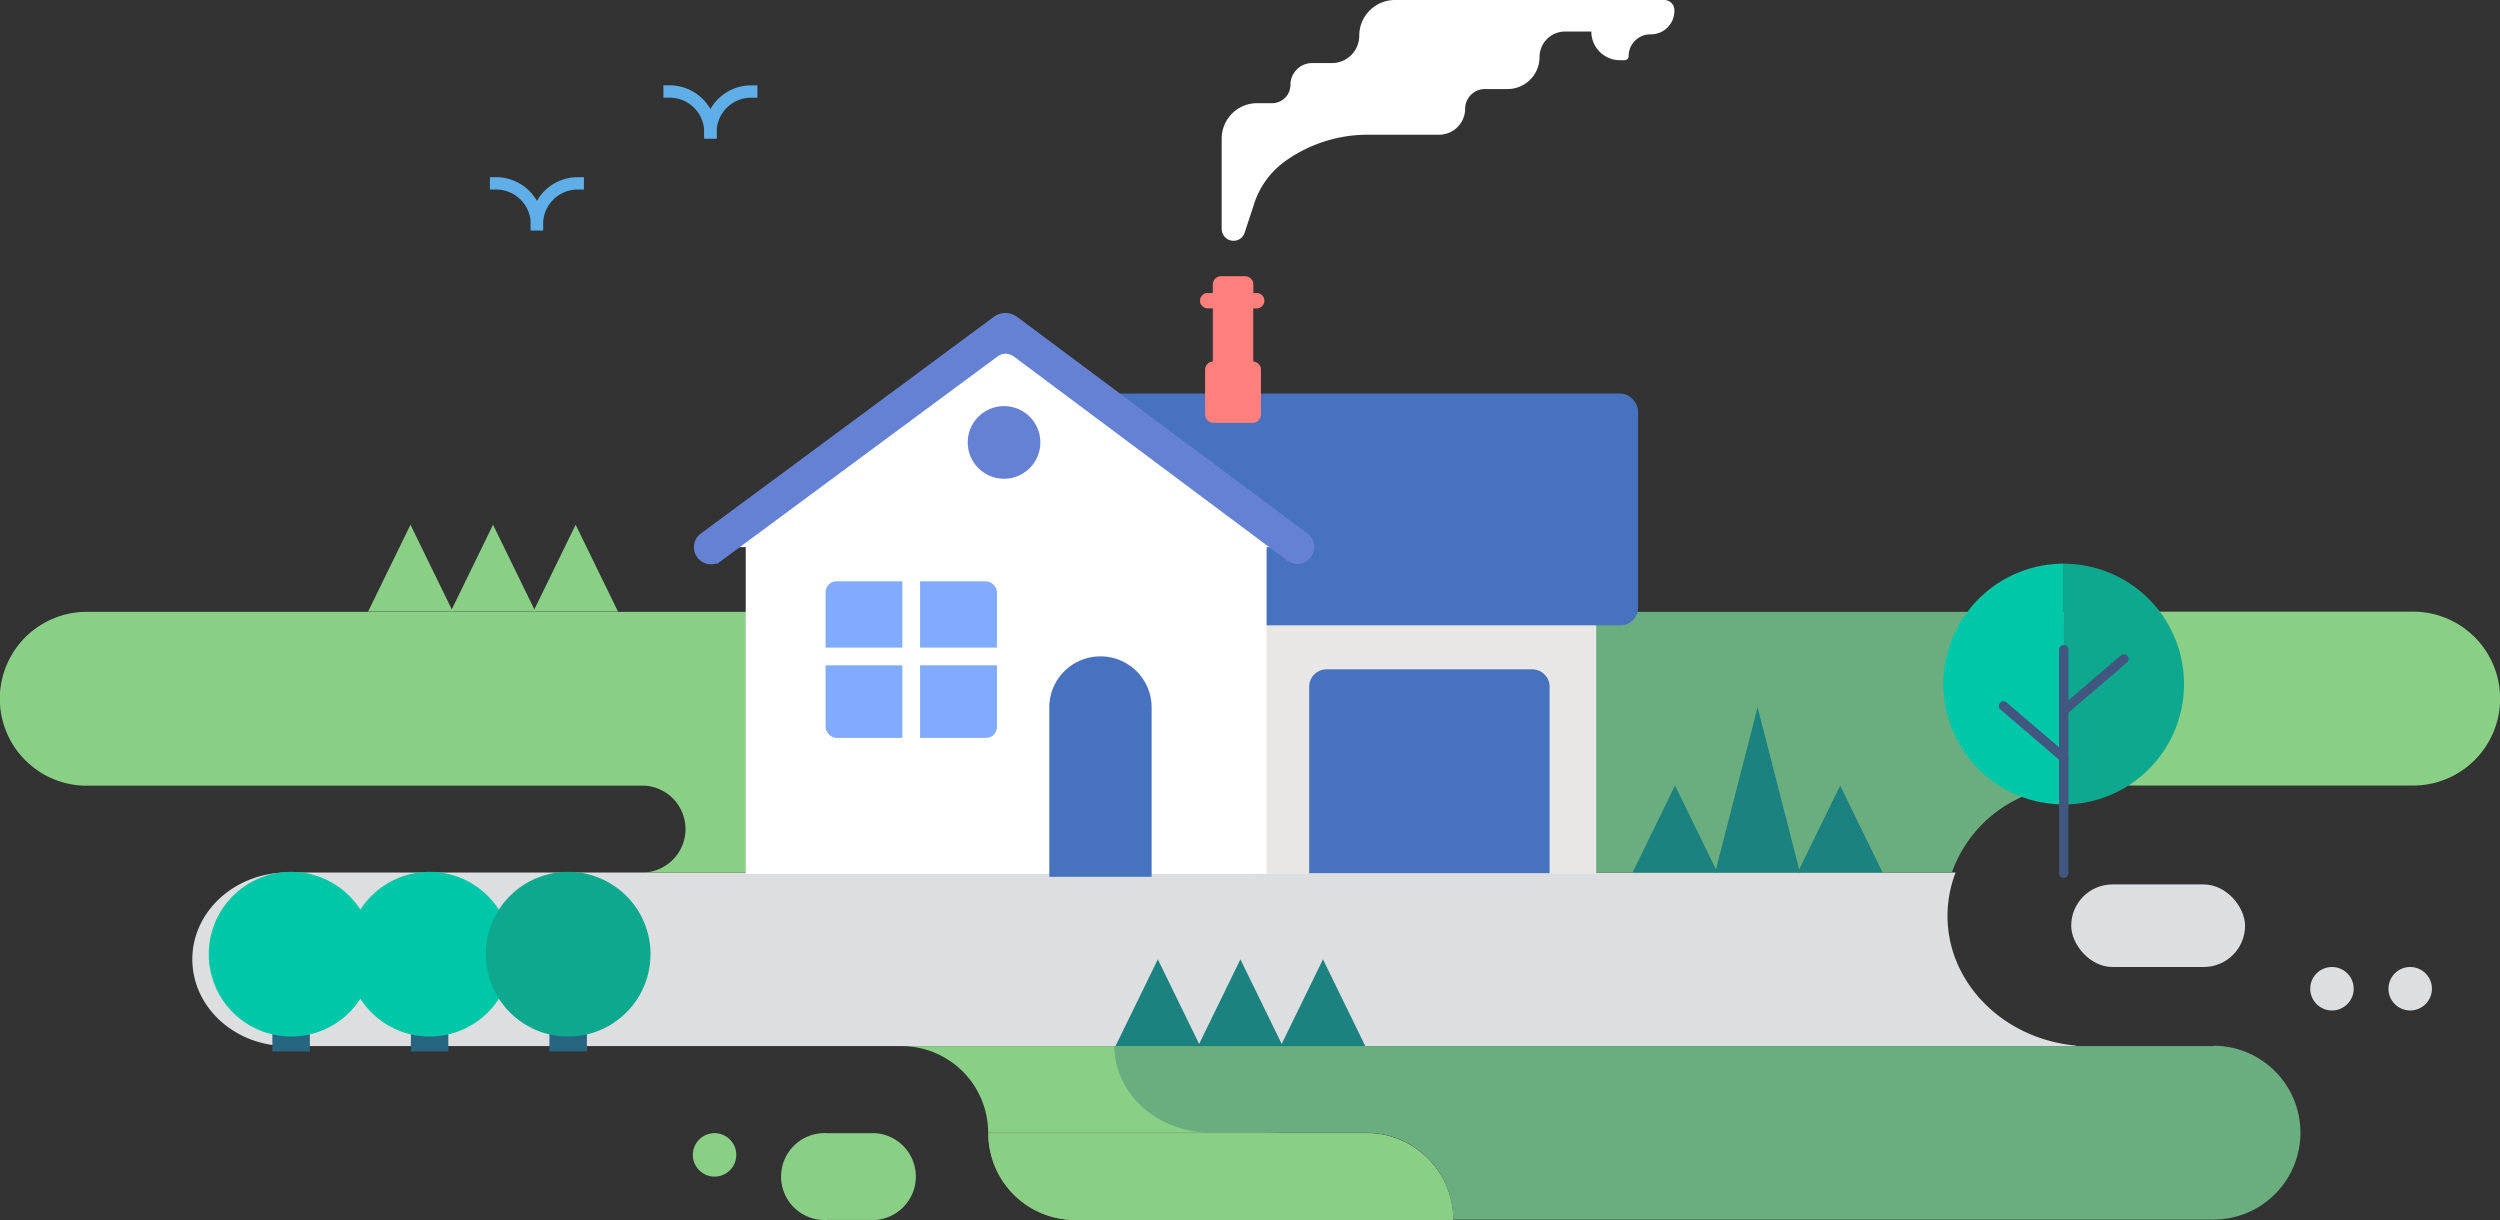 <?xml version="1.0" encoding="UTF-8"?>
<svg xmlns="http://www.w3.org/2000/svg" viewBox="0 0 489.92 239.1">
  <rect x="0" y="0" width="489.92" height="239.1" fill="#333333" stroke="none"/>
  <defs>
    <style>.cls-1,.cls-9{fill:#266680;}.cls-1{opacity:0.66;}.cls-2{fill:#89d086;}.cls-3{fill:#dcdee0;}.cls-4{fill:#6aad7f;}.cls-5{fill:#a2bf69;}.cls-6{fill:#1b8280;}.cls-7{fill:#00c7a7;}.cls-8{fill:#0ea88f;}.cls-10,.cls-18,.cls-20{fill:none;}.cls-10{stroke:#415780;stroke-linejoin:round;stroke-width:1.84px;}.cls-10,.cls-18{stroke-linecap:round;}.cls-11{fill:#e8e7e5;}.cls-12{fill:#4672bf;}.cls-13{fill:#fff;}.cls-14,.cls-16{fill:#6581d3;}.cls-14{stroke:#6581d3;stroke-width:1.16px;}.cls-14,.cls-18,.cls-20{stroke-miterlimit:10;}.cls-15{fill:#ff7f7d;}.cls-17{fill:#80abff;}.cls-18{stroke:#fff;stroke-width:3.47px;}.cls-19{opacity:0.95;}.cls-20{stroke:#62b4f0;stroke-linecap:square;stroke-width:2.42px;}</style>
  </defs>
  <title>Asset 45</title>
  <g id="Layer_2">
    <g id="Layer_84">
      <path class="cls-1" d="M167.28,136.9h19.34a25.56,25.56,0,0,1,24.09-17H150.25A17,17,0,0,0,167.28,136.9Z"></path>
      <path class="cls-2" d="M472.89,119.87H393a25.55,25.55,0,0,1,24.09,34.07h55.82a17,17,0,0,0,0-34.07Z"></path>
      <path class="cls-1" d="M404,205h2.56q-1.3,0-2.56-.13S404,205,404,205Z"></path>
      <path class="cls-3" d="M406.8,204.9c-10.94-1-20-7.75-23.56-16.91a23.5,23.5,0,0,1,0-17H56.33c-10.3,0-18.64,7.63-18.64,17S46,205,56.33,205H406.8S406.8,204.95,406.8,204.9Z"></path>
      <path class="cls-4" d="M417.07,136.9a25.56,25.56,0,0,0-24.09-17H150.25a17,17,0,0,0,17,17h69.84a17,17,0,0,1,0,34.07H382.51a25.56,25.56,0,0,1,24.09-17h10.46a25.58,25.58,0,0,0,0-17Z"></path>
      <path class="cls-2" d="M237.12,136.9H167.28a17,17,0,0,1-17-17H17a17,17,0,0,0,0,34.07H126.4a8.52,8.52,0,0,1,0,17H237.12a17,17,0,0,0,0-34.07Z"></path>
      <path class="cls-2" d="M233.71,205H176.65a17,17,0,0,1,17,17h57.06A17,17,0,0,1,233.71,205Z"></path>
      <path class="cls-5" d="M267.78,222.07h-74.1a17,17,0,0,0,17,17h74.1A17,17,0,0,0,267.78,222.07Z"></path>
      <path class="cls-2" d="M267.78,222.07h-74.1a17,17,0,0,0,17,17h74.1A17,17,0,0,0,267.78,222.07Z"></path>
      <path class="cls-2" d="M171.54,222.07h-9.37a8.52,8.52,0,1,0,0,17h9.37a8.52,8.52,0,0,0,0-17Z"></path>
      <rect class="cls-3" x="405.89" y="173.32" width="34.07" height="16.18" rx="8.09" ry="8.09"></rect>
      <circle class="cls-3" cx="456.99" cy="193.76" r="4.26"></circle>
      <circle class="cls-3" cx="472.32" cy="193.76" r="4.26"></circle>
      <circle class="cls-2" cx="140.03" cy="226.32" r="4.26"></circle>
      <polygon class="cls-6" points="226.9 188 218.59 205.03 235.21 205.03 226.9 188"></polygon>
      <polygon class="cls-6" points="243.08 188 234.77 205.03 251.39 205.03 243.08 188"></polygon>
      <polygon class="cls-6" points="259.26 188 250.95 205.03 267.57 205.03 259.26 188"></polygon>
      <polygon class="cls-2" points="80.44 102.83 72.13 119.86 88.75 119.86 80.44 102.83"></polygon>
      <polygon class="cls-2" points="96.62 102.83 88.32 119.86 104.93 119.86 96.62 102.83"></polygon>
      <polygon class="cls-2" points="112.81 102.83 104.5 119.86 121.11 119.86 112.81 102.83"></polygon>
      <polygon class="cls-6" points="328.25 153.93 319.94 170.97 336.56 170.97 328.25 153.93"></polygon>
      <polygon class="cls-6" points="344.43 138.6 336.12 170.97 352.74 170.97 344.43 138.6"></polygon>
      <polygon class="cls-6" points="360.61 153.93 352.3 170.97 368.92 170.97 360.61 153.93"></polygon>
      <path class="cls-4" d="M433.86,205H218.38c0,9.41,8.54,17,19.08,17h30.32a17,17,0,0,1,17,17h149a17,17,0,1,0,0-34.07Z"></path>
      <path class="cls-7" d="M404.43,110.46a23.59,23.59,0,1,0,0,47.18h0V110.47Z"></path>
      <path class="cls-8" d="M428,134.06a23.59,23.59,0,0,0-23.58-23.59v47.18A23.59,23.59,0,0,0,428,134.06Z"></path>
      <rect class="cls-9" x="53.38" y="197.26" width="7.34" height="8.8"></rect>
      <circle class="cls-7" cx="57.05" cy="186.99" r="16.14"></circle>
      <rect class="cls-9" x="80.52" y="197.26" width="7.34" height="8.8"></rect>
      <circle class="cls-7" cx="84.19" cy="186.99" r="16.14"></circle>
      <rect class="cls-9" x="107.67" y="197.26" width="7.34" height="8.8"></rect>
      <circle class="cls-8" cx="111.34" cy="186.99" r="16.14"></circle>
      <line class="cls-10" x1="404.43" y1="127.32" x2="404.43" y2="171.13"></line>
      <line class="cls-10" x1="392.63" y1="138.35" x2="404.43" y2="148.46"></line>
      <line class="cls-10" x1="416.22" y1="129.13" x2="404.43" y2="139.24"></line>
      <rect class="cls-11" x="245.48" y="122" width="67.32" height="49.26"></rect>
      <rect class="cls-12" x="210.45" y="77.12" width="110.56" height="45.43" rx="3.46" ry="3.46"></rect>
      <polyline class="cls-13" points="137.1 107.22 197.04 62.89 256.42 107.22"></polyline>
      <polyline class="cls-13" points="146.14 105.58 146.14 171.26 248.21 171.26 248.21 105.58"></polyline>
      <path class="cls-14" d="M137.1,108.87h0a2.74,2.74,0,0,1,.57-3.83l57.44-42.49a3.23,3.23,0,0,1,3.85,0L255.87,105a2.74,2.74,0,0,1,.56,3.83h0a2.74,2.74,0,0,1-3.83.56L199,69.38a3.23,3.23,0,0,0-3.85,0l-54.17,40.07A2.74,2.74,0,0,1,137.1,108.87Z"></path>
      <path class="cls-15" d="M246.44,60.43a1.51,1.51,0,0,0,0-3h-.82V55.76A1.63,1.63,0,0,0,244,54.13H239.3a1.63,1.63,0,0,0-1.63,1.63v1.66h-.82a1.51,1.51,0,1,0,0,3h.82V70.84a1.63,1.63,0,0,0-1.51,1.62v8.78a1.63,1.63,0,0,0,1.63,1.63h7.69a1.63,1.63,0,0,0,1.63-1.63V72.46a1.62,1.62,0,0,0-1.51-1.62V60.43Z"></path>
      <circle class="cls-16" cx="196.76" cy="86.7" r="7.12"></circle>
      <path class="cls-12" d="M260,131.17h40.27a3.4,3.4,0,0,1,3.4,3.4v36.55a0,0,0,0,1,0,0H256.56a0,0,0,0,1,0,0V134.57A3.4,3.4,0,0,1,260,131.17Z"></path>
      <rect class="cls-17" x="161.79" y="113.92" width="33.58" height="30.68" rx="2.12" ry="2.12"></rect>
      <line class="cls-18" x1="178.57" y1="113.92" x2="178.57" y2="144.59"></line>
      <line class="cls-18" x1="161.91" y1="128.65" x2="195.48" y2="128.65"></line>
      <path class="cls-12" d="M215.68,128.63h0a10,10,0,0,1,10,10v33.2a0,0,0,0,1,0,0H205.63a0,0,0,0,1,0,0v-33.2A10,10,0,0,1,215.68,128.63Z"></path>
      <path class="cls-13" d="M239.41,44.86V27.16a6.94,6.94,0,0,1,6.94-6.94h2.94a3.6,3.6,0,0,0,3.6-3.6h0a4.26,4.26,0,0,1,4.26-4.26H261A5.35,5.35,0,0,0,266.37,7h0a7,7,0,0,1,7-7h52.76a2,2,0,0,1,2,2v.13a4.6,4.6,0,0,1-4.6,4.6h-.11A4.26,4.26,0,0,0,319.16,11h0a.8.8,0,0,1-.8.8h-.89a5.62,5.62,0,0,1-5.62-5.62h-5.15a5,5,0,0,0-5,5h0a6.27,6.27,0,0,1-6.27,6.27H291a3.88,3.88,0,0,0-3.88,3.88h0A5.11,5.11,0,0,1,282,26.4H268a27.74,27.74,0,0,0-16.12,5.17h0a16.5,16.5,0,0,0-6.19,8.62l-1.8,5.46a2.23,2.23,0,0,1-2.11,1.53h0A2.32,2.32,0,0,1,239.41,44.86Z"></path>
      <g class="cls-19">
        <path class="cls-20" d="M97.22,35.93a8,8,0,0,1,8,8"></path>
        <path class="cls-20" d="M113.22,35.93a8,8,0,0,0-8,8"></path>
      </g>
      <g class="cls-19">
        <path class="cls-20" d="M131.22,17.93a8,8,0,0,1,8,8"></path>
        <path class="cls-20" d="M147.22,17.93a8,8,0,0,0-8,8"></path>
      </g>
    </g>
  </g>
</svg>

